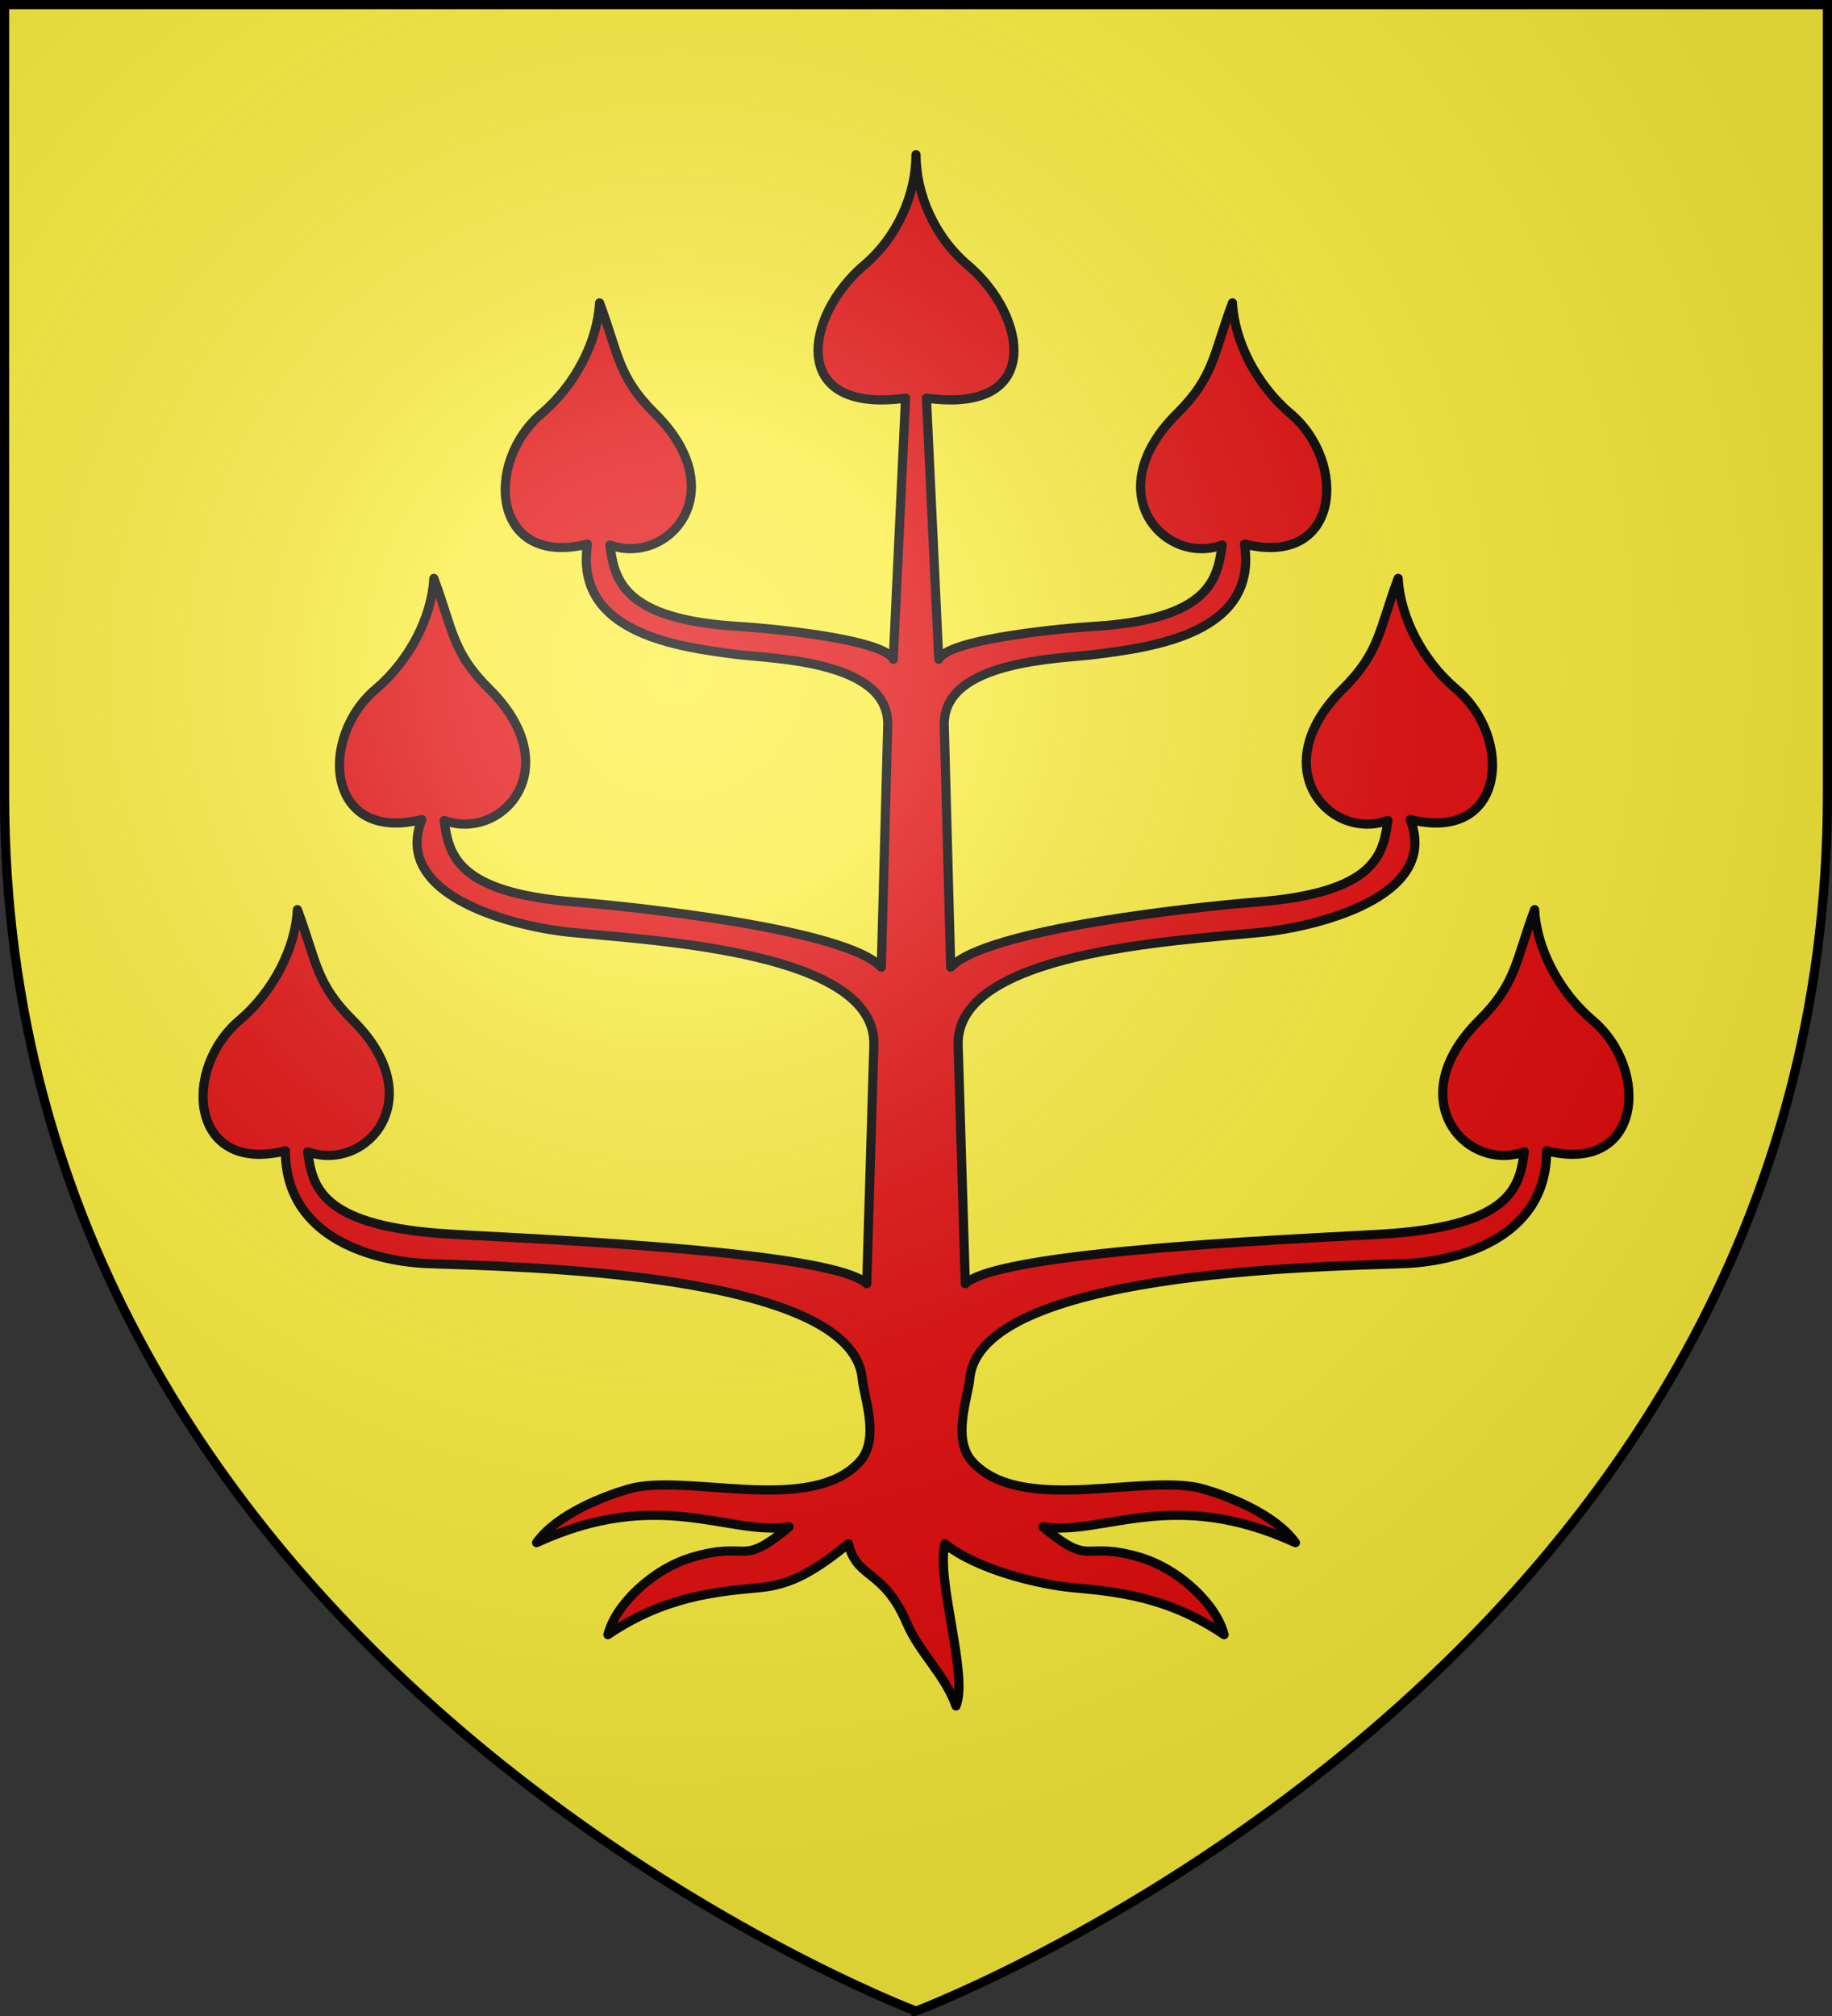 <svg xmlns="http://www.w3.org/2000/svg" width="600" height="660"><rect width="100%" height="100%" fill="#333333" stroke="none"/><radialGradient id="a" cx="221.445" cy="226.331" r="300" gradientTransform="matrix(1.353 0 0 1.349 -77.63 -85.747)" gradientUnits="userSpaceOnUse"><stop offset="0" stop-color="#fff" stop-opacity=".314"/><stop offset=".19" stop-color="#fff" stop-opacity=".251"/><stop offset=".6" stop-color="#6b6b6b" stop-opacity=".125"/><stop offset="1" stop-opacity=".125"/></radialGradient><g fill-rule="evenodd"><path fill="#fcef3c" d="M300 658.5s298.5-112.436 298.5-398.182V1.5H1.5v258.818C1.5 546.064 300 658.5 300 658.5"/><path fill="#e20909" stroke="#000" stroke-linecap="round" stroke-linejoin="round" stroke-width="3" d="M313.096 558.5c-3.59-10.245-11.873-17.242-16.077-27.03-7.774-18.098-16.238-14.186-19.171-26.059-10.695 8.606-18.449 13.372-28.968 14.347-14.325 1.328-31.191 2.812-49.774 15.397 2.426-9.736 14.611-21.572 27.835-25.407 18.799-5.45 15.199 3.643 31.517-9.878-20.135 3.01-42.456-13.304-82.728 5.17 6.918-9.64 22.8-15.43 30.056-17.554 18.766-5.492 59.557 8.816 75.75-8.94 6.797-7.452 1.39-21.212.854-27.155-3.169-35.147-114.242-36.668-142.122-37.7-16.763-.62-46.791-7.759-46.807-36.93-31.222 7.816-34.052-26.638-15.006-42.767 10.998-9.313 18.287-23.538 18.944-36.187 6.309 16.922 5.984 24.163 18.109 36.187 26.058 25.843 4.201 49.997-14.733 43.079 1.543 11.07 3.828 23.67 43.117 26.718 17.664 1.37 127.862 5.035 139.963 16.463l2.346-78.083c.914-30.404-70.302-34.084-99.436-36.945-16.355-1.606-58.745-11.139-48.62-36.929-31.22 7.815-34.05-26.639-15.005-42.767 10.998-9.314 18.287-23.539 18.944-36.187 6.309 16.922 5.984 24.163 18.109 36.187 26.058 25.843 4.201 49.997-14.733 43.078 1.543 11.071 3.828 23.67 43.117 26.719 17.664 1.37 88.351 8.691 100.057 21.322l2.112-79.14c.57-21.407-37.914-21.77-49.706-23.284-18.947-2.433-53.107-6.941-48.62-36.112-31.22 7.815-34.05-26.639-15.005-42.767 10.998-9.313 18.287-23.539 18.944-36.187 6.309 16.922 5.984 24.163 18.109 36.187 26.058 25.843 4.201 49.997-14.733 43.078 1.543 11.071 3.77 24.53 43.117 26.719 5.679.316 46.36 3.714 49.698 10.69l4.03-85.488c-38.577 5.304-33.015-27.064-13.583-43.519C293.995 77.513 300 63.52 300 50.633c0 12.867 6.005 26.88 17.003 36.193 19.432 16.455 24.994 48.823-13.583 43.519l4.03 85.488c3.338-6.976 44.02-10.374 49.698-10.69 39.346-2.19 41.574-15.648 43.117-26.719-18.934 6.92-40.79-17.235-14.733-43.078 12.125-12.024 11.8-19.265 18.109-36.187.657 12.648 7.946 26.874 18.944 36.187 19.046 16.128 16.216 50.582-15.005 42.767 4.487 29.17-29.673 33.679-48.62 36.112-11.792 1.514-50.277 1.877-49.706 23.284l2.112 79.14c11.706-12.63 82.393-19.952 100.057-21.322 39.29-3.048 41.574-15.648 43.117-26.719-18.934 6.919-40.79-17.235-14.733-43.078 12.125-12.024 11.8-19.265 18.109-36.187.657 12.648 7.946 26.873 18.944 36.187 19.046 16.128 16.216 50.582-15.005 42.767 10.125 25.79-32.265 35.323-48.62 36.93-29.134 2.86-100.35 6.54-99.436 36.944l2.346 78.083c12.1-11.428 122.299-15.093 139.963-16.463 39.289-3.048 41.574-15.647 43.117-26.718-18.934 6.918-40.79-17.236-14.733-43.079 12.125-12.024 11.8-19.265 18.109-36.187.657 12.649 7.946 26.874 18.944 36.187 19.046 16.129 16.216 50.583-15.006 42.768-.016 29.17-30.044 36.308-46.807 36.929-27.88 1.032-138.953 2.553-142.123 37.7-.535 5.943-5.942 19.703.855 27.156 16.193 17.755 56.984 3.447 75.75 8.939 7.257 2.124 23.138 7.914 30.056 17.554-40.272-18.474-62.593-2.16-82.728-5.17 16.318 13.52 12.718 4.427 31.517 9.878 13.224 3.835 25.409 15.671 27.835 25.407-18.583-12.585-35.449-14.07-49.774-15.397-10.52-.975-30.958-5.74-41.653-14.347-2.933 11.873 7.778 43.145 3.629 53.09"/><path fill="url(#a)" d="M300 658.5s298.5-112.522 298.5-398.485V1.5H1.5v258.515C1.5 545.978 300 658.5 300 658.5"/></g><path fill="none" stroke="#000" stroke-width="3" d="M300 658.397S1.5 545.98 1.5 260.278V1.5h597v258.778c0 285.7-298.5 398.12-298.5 398.12z"/></svg>
